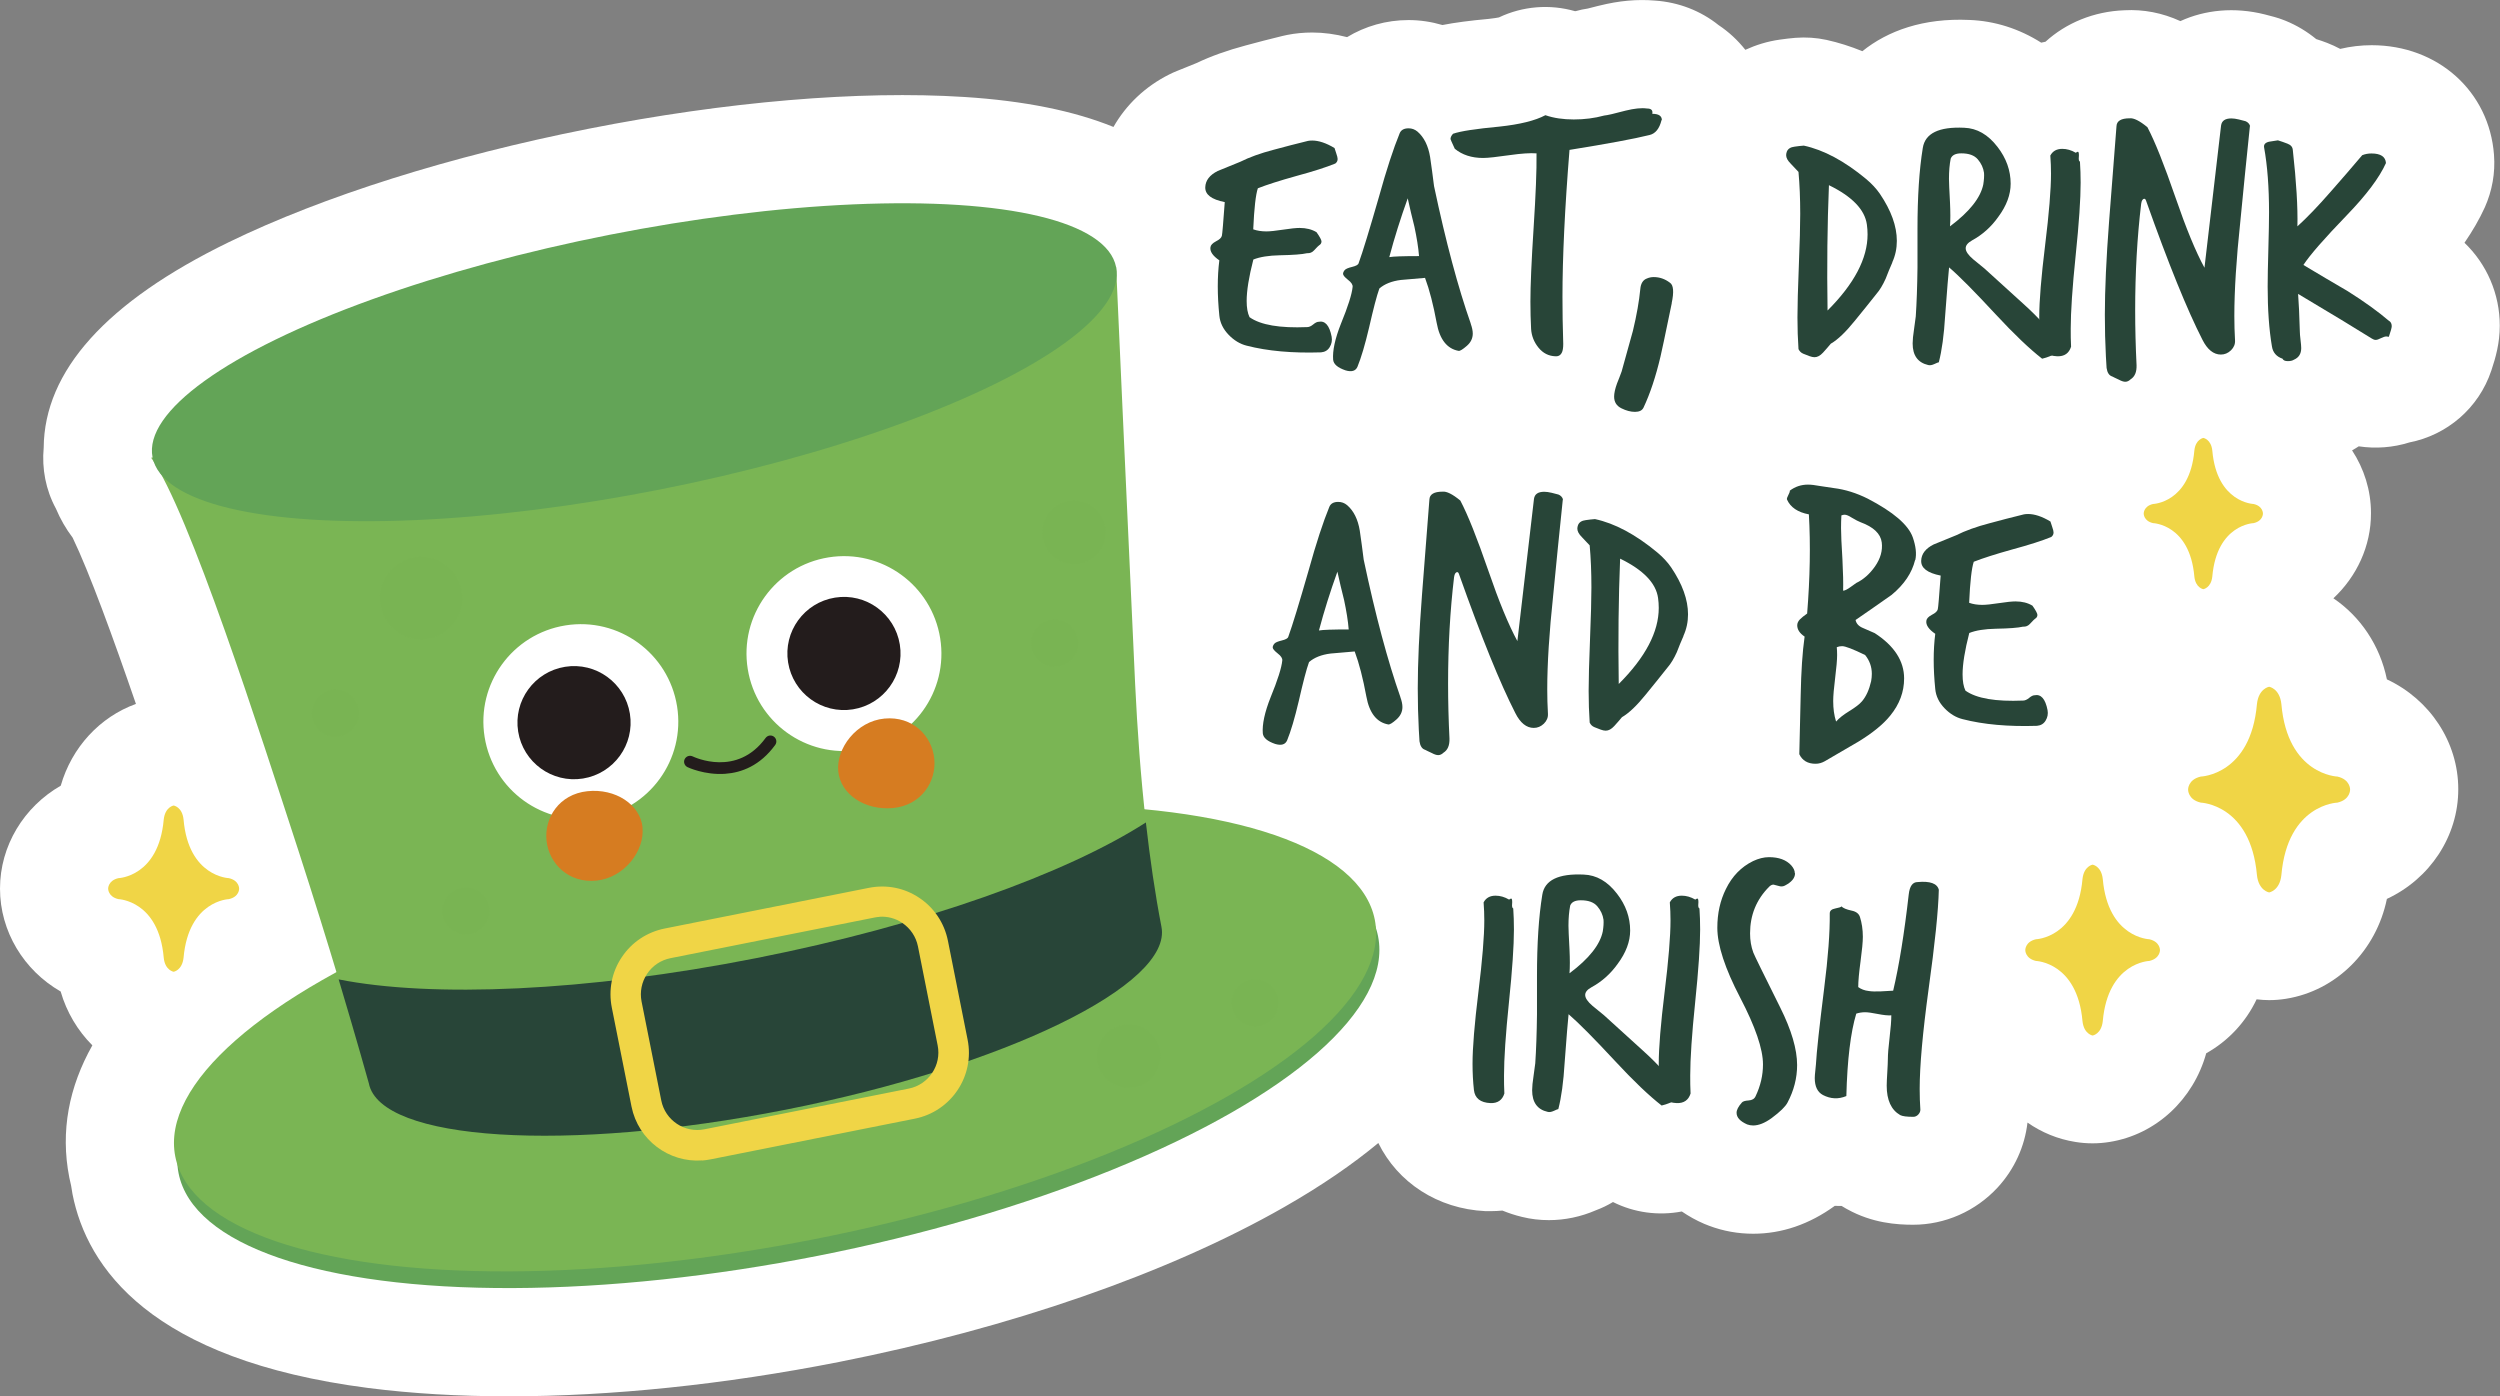 <?xml version="1.0" encoding="UTF-8"?><svg xmlns="http://www.w3.org/2000/svg" viewBox="0 0 216.82 121.1"><rect x="0" y="0" width="216.82" height="121.1" fill="#808080" stroke="none"/><g style="isolation:isolate;"><g id="b"><g id="c"><path d="M213.73,21.07c.72-1.05,1.31-2.07,1.77-3.08.64-1.43.92-2.99.8-4.56-.41-5.51-4.87-9.51-10.61-9.51-.93,0-1.84.11-2.73.32-.36-.19-.74-.37-1.13-.52-.33-.13-.64-.23-.95-.33-.79-.65-1.68-1.19-2.66-1.59-.19-.08-.38-.14-.57-.21-.13-.04-.53-.17-1.23-.34-2.63-.66-5.18-.4-7.32.58-1.58-.72-3.2-1.03-4.85-.94-2.68.1-5.07,1.11-6.85,2.73-.13.02-.25.05-.37.08-1.89-1.2-4.02-1.89-6.24-1.97-3.97-.18-7.06.93-9.27,2.71-1.03-.42-2.07-.75-3.11-.98-.88-.19-1.79-.25-2.69-.18-.46.04-.92.09-1.38.16-1.06.15-2.05.46-2.97.88-.66-.83-1.44-1.56-2.33-2.15-1.55-1.24-3.46-1.98-5.51-2.12-1.53-.13-3.11.01-4.83.44-.04.01-.08.02-.13.03-.36.1-.65.17-.86.22-.35.05-.69.12-1.03.22,0,0-.03,0-.08.01-2.19-.63-4.54-.44-6.6.54-.15.03-.44.08-.9.13-1.65.15-2.93.32-4,.53-.95-.28-1.94-.43-2.94-.43-1.93,0-3.76.53-5.33,1.48-1.01-.26-2.02-.4-3.02-.4-.75,0-1.48.07-2.18.21-.14.03-.28.06-.41.09-1.08.26-2.14.54-3.18.82-1.61.43-3.01.93-4.27,1.53l-1.68.68c-.23.09-.45.19-.67.3-2.12,1.06-3.77,2.66-4.85,4.56-3.42-1.39-7.73-2.27-12.94-2.6-9.09-.58-20.67.4-32.6,2.76-11.93,2.36-23.01,5.85-31.2,9.84-10.61,5.17-15.99,11.16-16.04,17.82-.17,1.82.18,3.66,1.06,5.28.38.9.86,1.74,1.45,2.52,1.44,2.98,3.52,8.69,5.49,14.42-3.13,1.13-5.57,3.77-6.52,7.09C2.07,69.98,0,73.35,0,77.07c0,3.71,2.07,7.09,5.26,8.92.52,1.8,1.48,3.4,2.75,4.67-2.02,3.59-2.79,7.43-2,11.46.05.24.1.48.16.72.04.25.08.49.12.73,1.25,6.32,6.71,14.36,25.67,16.81,3.75.48,7.83.72,12.15.72,8.85,0,18.67-1.01,28.66-2.98,14.86-2.94,28.57-7.7,38.6-13.43,3.26-1.86,5.95-3.72,8.17-5.56,1.68,3.42,5.13,5.71,9.29,5.91.04,0,.09,0,.13,0,.12,0,.24,0,.36,0,.33,0,.66-.02.98-.05.54.22,1.11.41,1.7.55.76.19,1.54.28,2.33.28,1.39,0,2.78-.29,4.09-.86.51-.19,1.01-.43,1.47-.71,1.83.92,3.93,1.21,5.97.82.6.41,1.24.77,1.94,1.07.14.06.28.12.43.17,1.22.46,2.51.69,3.82.69,2.48,0,4.86-.81,7.08-2.42.2,0,.39.02.59.01.12.08.25.15.37.22.04.02.09.05.13.07,2.16,1.2,4.29,1.34,5.7,1.34,2.76,0,5.43-1.17,7.34-3.24,1.45-1.58,2.34-3.54,2.58-5.62,1.22.85,2.63,1.44,4.16,1.68.49.08.98.12,1.48.12s.99-.04,1.48-.12c4.03-.64,7.27-3.69,8.38-7.69,1.93-1.08,3.45-2.73,4.37-4.68.36.04.72.07,1.08.07.49,0,.99-.04,1.48-.12,4.36-.7,7.82-4.18,8.74-8.66,3.72-1.73,6.2-5.43,6.19-9.52,0-4.09-2.47-7.78-6.19-9.52-.6-2.94-2.3-5.45-4.64-7.03,2.02-1.89,3.27-4.53,3.26-7.39,0-1.98-.6-3.85-1.64-5.44.19-.12.4-.22.58-.35,1.46.22,2.97.11,4.4-.34,3.22-.63,6-2.94,7.1-6.24.38-1.13.73-2.39.73-3.88,0-2.75-1.12-5.35-3.09-7.22Z" style="fill:#fff; stroke-width:0px;"/><path d="M115.79,14.19c-.76.31-1.87.67-3.35,1.07-1.47.41-2.59.77-3.35,1.07-.18.53-.32,1.72-.4,3.56.33.12.71.18,1.14.18.31,0,.79-.05,1.44-.15.65-.1,1.14-.15,1.44-.15.57,0,1.06.12,1.47.37.29.41.43.68.43.8,0,.14-.07.26-.21.34-.04.02-.18.16-.43.43-.16.18-.37.27-.61.25-.43.1-1.22.16-2.36.18-.96.02-1.73.14-2.3.37-.39,1.51-.58,2.71-.58,3.59,0,.59.08,1.06.25,1.41.96.68,2.63.96,5,.86.16,0,.34-.08.52-.23.18-.15.34-.23.46-.23.57-.12.95.31,1.14,1.29.06.33,0,.63-.17.91s-.42.42-.75.45c-2.48.08-4.63-.11-6.45-.58-.57-.14-1.1-.46-1.57-.95s-.74-1.04-.8-1.66c-.18-1.78-.18-3.38,0-4.79-.57-.39-.83-.77-.77-1.14.02-.18.18-.35.48-.51.3-.15.47-.31.51-.48.04-.16.12-1.14.25-2.92-1.15-.23-1.71-.65-1.69-1.29.02-.59.38-1.06,1.08-1.41.65-.27,1.31-.53,1.96-.8.78-.39,1.74-.74,2.89-1.04.98-.27,1.97-.52,2.98-.77.1-.02.22-.03.37-.03.55,0,1.2.21,1.93.65.02.08.07.24.15.46.08.23.12.39.12.49,0,.16-.07.3-.21.4Z" style="fill:#284538; stroke-width:0px;"/><path d="M127.55,28.07c.12.33.18.61.18.86,0,.41-.17.77-.52,1.07s-.58.45-.71.43c-1-.18-1.64-.99-1.9-2.43-.29-1.56-.62-2.86-1.01-3.9-.7.06-1.39.12-2.09.18-.8.1-1.42.35-1.87.74-.23.63-.52,1.76-.89,3.38-.35,1.49-.69,2.63-1.01,3.41-.16.37-.51.47-1.04.31-.67-.23-1.03-.53-1.07-.92-.06-.78.16-1.82.68-3.13.61-1.49.95-2.56,1.01-3.19.02-.18-.11-.39-.4-.61-.29-.23-.43-.4-.43-.52,0-.1.05-.21.14-.32.09-.11.31-.2.64-.28s.53-.18.57-.32c.37-1.02.95-2.93,1.75-5.71.67-2.42,1.28-4.27,1.81-5.56.12-.29.38-.43.77-.43.29,0,.54.09.77.28.57.49.94,1.23,1.1,2.21.12.84.24,1.68.34,2.52,1.02,4.83,2.09,8.81,3.19,11.94ZM123.07,22.21c-.06-.76-.2-1.61-.4-2.55-.21-.82-.4-1.64-.58-2.46-.61,1.7-1.15,3.4-1.6,5.1.33-.06,1.19-.09,2.58-.09Z" style="fill:#284538; stroke-width:0px;"/><path d="M144.1,10.42c-.18.74-.53,1.17-1.04,1.29-1.33.33-3.64.76-6.94,1.29-.41,5.1-.61,9.34-.61,12.74,0,1.29.02,2.56.06,3.81.02.39,0,.69-.06.89-.1.33-.31.48-.61.46-.59-.02-1.08-.27-1.47-.75-.39-.48-.6-1.02-.64-1.61-.04-.76-.06-1.56-.06-2.4,0-1.35.09-3.49.28-6.42.18-2.8.27-4.94.25-6.42-.55-.04-1.32.01-2.3.15-1.13.16-1.9.25-2.33.25-1,0-1.82-.27-2.46-.8-.25-.54-.37-.81-.37-.84,0-.14.07-.3.22-.46.66-.23,2-.43,4.02-.62,1.78-.19,3.11-.52,3.99-.99.72.25,1.54.37,2.46.37s1.8-.11,2.64-.34c.25-.02.87-.16,1.87-.43.74-.18,1.35-.25,1.84-.18.37,0,.52.15.46.46.55,0,.83.18.83.55Z" style="fill:#284538; stroke-width:0px;"/><path d="M144.99,26.29c-.59,2.87-.92,4.41-.98,4.64-.41,1.74-.9,3.21-1.47,4.42-.12.25-.37.37-.74.37s-.76-.1-1.18-.31c-.42-.21-.63-.54-.63-1.01,0-.29.08-.67.25-1.14.14-.35.28-.7.4-1.04.53-1.9.86-3.08.98-3.53.33-1.37.54-2.58.64-3.62.04-.49.24-.8.58-.92.18-.08.38-.12.58-.12.51,0,.98.16,1.41.49.31.2.36.8.15,1.78Z" style="fill:#284538; stroke-width:0px;"/><path d="M164.12,22.76c-.21.47-.4.94-.58,1.41-.25.55-.51.99-.8,1.32-.63.8-1.27,1.59-1.9,2.36-.76.94-1.44,1.6-2.06,1.96-.2.25-.43.5-.67.77-.25.27-.49.4-.74.4-.12,0-.27-.03-.43-.09-.16-.06-.34-.13-.54-.21-.2-.08-.33-.22-.42-.4-.06-.86-.09-1.78-.09-2.76s.04-2.5.12-4.48c.08-1.99.12-3.48.12-4.48,0-1.33-.05-2.55-.15-3.65-.02-.02-.25-.26-.67-.71-.27-.27-.4-.51-.4-.74,0-.1.02-.2.06-.31.1-.25.33-.39.67-.43.27-.04.53-.07.8-.09,1.72.37,3.52,1.33,5.4,2.89.49.41.89.84,1.2,1.29.98,1.45,1.47,2.81,1.47,4.08,0,.66-.13,1.28-.4,1.87ZM161.91,19.47c-.18-1.29-1.28-2.43-3.29-3.41-.14,3.42-.18,7.04-.12,10.87,2.31-2.31,3.47-4.51,3.47-6.6,0-.29-.02-.57-.06-.86Z" style="fill:#284538; stroke-width:0px;"/><path d="M178.49,29.76c.06.08.09.17.09.28,0,.47-.49.83-1.47,1.07-1.08-.84-2.44-2.13-4.05-3.87-1.8-1.94-3.14-3.3-4.02-4.05-.06.53-.17,1.92-.34,4.18-.1,1.7-.29,3.05-.55,4.05-.04,0-.17.05-.38.15-.22.1-.39.13-.54.09-.9-.21-1.35-.83-1.35-1.87,0-.31.04-.72.12-1.23.08-.59.13-.96.15-1.11.08-1.19.13-2.6.15-4.24v-3.35c0-2.78.15-5.13.46-7.03.2-1.27,1.4-1.85,3.59-1.75,1.11.04,2.07.59,2.89,1.66.76.98,1.14,2.05,1.14,3.19,0,.96-.36,1.92-1.08,2.89-.61.86-1.37,1.54-2.27,2.03-.37.21-.55.43-.55.68,0,.27.21.58.64.95.33.27.66.53.98.8.02.02,1.15,1.04,3.38,3.07,1.41,1.27,2.41,2.41,3.01,3.41ZM172.01,15.97c.06-.37.08-.7.06-.98-.06-.43-.24-.82-.54-1.17-.3-.35-.77-.52-1.43-.52-.49,0-.8.15-.92.46-.1.51-.15,1.1-.15,1.75,0,.27.03.95.09,2.06.04.84.04,1.52,0,2.06,1.7-1.27,2.66-2.49,2.89-3.65Z" style="fill:#284538; stroke-width:0px;"/><path d="M180.39,14.01c.04.59.06,1.21.06,1.84,0,1.39-.14,3.49-.43,6.29-.29,2.8-.43,4.92-.43,6.36,0,.53,0,1.05.03,1.57-.18.57-.58.85-1.2.83-.88-.04-1.36-.42-1.44-1.14-.08-.72-.12-1.47-.12-2.27,0-1.39.17-3.47.51-6.23.34-2.76.51-4.83.51-6.2,0-.53-.02-1.05-.06-1.57.21-.39.55-.58,1.04-.58.39,0,.78.11,1.17.34.08-.06.14-.09.18-.09.06,0,.09.1.09.31-.02.25-.02.39,0,.43.02.06.05.1.09.12Z" style="fill:#284538; stroke-width:0px;"/><path d="M195.13,10.94c-.29,2.74-.56,5.5-.83,8.26-.35,3.27-.52,6.01-.52,8.2,0,.72.02,1.42.06,2.12.02.33-.1.61-.35.86-.26.25-.55.37-.88.37-.63,0-1.17-.43-1.6-1.29-1.31-2.56-2.94-6.57-4.88-12.04-.04-.12-.09-.18-.15-.18-.14,0-.24.14-.28.43-.35,2.93-.52,6.01-.52,9.24,0,1.56.04,3.14.12,4.76.02.59-.15,1-.52,1.23-.14.14-.3.21-.46.21-.14,0-.33-.06-.55-.18-.31-.14-.5-.24-.58-.28-.27-.08-.43-.33-.49-.74-.02-.33-.04-.67-.06-1.01-.06-1.15-.09-2.34-.09-3.59,0-2.17.12-4.88.37-8.14.39-4.95.6-7.7.64-8.23.02-.45.4-.68,1.14-.68.35-.04.86.21,1.54.77.66,1.25,1.46,3.27,2.43,6.08.92,2.68,1.76,4.72,2.52,6.11.31-2.72.79-6.84,1.44-12.34.06-.41.36-.61.89-.61.18,0,.4.03.65.09.33.08.52.13.58.15.2.08.34.23.4.43Z" style="fill:#284538; stroke-width:0px;"/><path d="M207.25,27.86c.12.1.18.25.18.43,0,.12-.08.43-.25.92-.08-.02-.15-.03-.21-.03-.12,0-.28.05-.48.15-.19.1-.34.15-.45.15s-.21-.04-.34-.12c-1.37-.86-3.5-2.15-6.39-3.87.06.76.11,1.84.15,3.25,0,.16.02.41.06.74s.06.56.06.71c0,.49-.21.83-.64,1.01-.12.08-.3.12-.52.12-.25,0-.4-.07-.46-.21-.53-.18-.84-.54-.92-1.07-.25-1.47-.37-3.2-.37-5.19,0-.72.02-1.79.06-3.21.04-1.42.06-2.49.06-3.21,0-2.17-.14-4.05-.43-5.65-.04-.25.1-.41.43-.49.25-.04.5-.08.77-.12.27.08.54.18.83.29.29.11.44.29.46.54.31,2.78.44,4.99.4,6.63.84-.76,1.8-1.76,2.89-3.01.92-1.04,1.83-2.1,2.73-3.16.25-.1.51-.15.8-.15.8,0,1.22.28,1.26.83-.57,1.27-1.7,2.77-3.38,4.51-1.96,2.03-3.22,3.47-3.78,4.33,1.27.76,2.55,1.52,3.84,2.27,1.43.9,2.64,1.77,3.62,2.61Z" style="fill:#284538; stroke-width:0px;"/><path d="M121.45,60.46c.12.33.18.61.18.86,0,.41-.17.77-.52,1.08-.35.31-.58.45-.71.43-1-.18-1.64-.99-1.9-2.43-.29-1.56-.62-2.86-1.01-3.9-.7.06-1.39.12-2.09.18-.8.1-1.42.35-1.87.74-.23.63-.52,1.76-.89,3.38-.35,1.49-.69,2.63-1.01,3.41-.16.37-.51.47-1.04.31-.67-.23-1.03-.53-1.07-.92-.06-.78.16-1.82.68-3.13.61-1.49.95-2.56,1.01-3.19.02-.18-.11-.39-.4-.61-.29-.23-.43-.4-.43-.52,0-.1.05-.21.14-.32.09-.11.31-.2.64-.28s.53-.18.57-.32c.37-1.02.95-2.93,1.75-5.71.67-2.42,1.28-4.27,1.81-5.56.12-.29.38-.43.77-.43.29,0,.54.09.77.28.57.49.94,1.23,1.1,2.21.12.84.24,1.68.34,2.52,1.02,4.83,2.09,8.81,3.19,11.94ZM116.97,54.59c-.06-.76-.2-1.61-.4-2.55-.21-.82-.4-1.64-.58-2.46-.61,1.7-1.15,3.4-1.6,5.1.33-.06,1.19-.09,2.58-.09Z" style="fill:#284538; stroke-width:0px;"/><path d="M135.54,43.32c-.29,2.74-.56,5.5-.83,8.26-.35,3.27-.52,6.01-.52,8.2,0,.72.02,1.42.06,2.12.02.33-.1.61-.35.86-.26.25-.55.37-.88.37-.63,0-1.17-.43-1.6-1.29-1.31-2.56-2.94-6.57-4.88-12.04-.04-.12-.09-.18-.15-.18-.14,0-.24.14-.28.43-.35,2.93-.52,6.01-.52,9.24,0,1.56.04,3.14.12,4.76.02.59-.15,1-.52,1.23-.14.14-.3.21-.46.21-.14,0-.33-.06-.55-.18-.31-.14-.5-.24-.58-.28-.27-.08-.43-.33-.49-.74-.02-.33-.04-.67-.06-1.01-.06-1.15-.09-2.34-.09-3.59,0-2.17.12-4.88.37-8.14.39-4.95.6-7.7.64-8.23.02-.45.4-.68,1.14-.68.35-.04.86.21,1.54.77.66,1.25,1.46,3.27,2.43,6.08.92,2.68,1.76,4.72,2.52,6.11.31-2.72.79-6.84,1.44-12.34.06-.41.36-.61.89-.61.18,0,.4.03.65.09.33.08.52.13.58.15.2.08.34.23.4.43Z" style="fill:#284538; stroke-width:0px;"/><path d="M146.01,55.15c-.21.47-.4.94-.58,1.41-.25.55-.51.99-.8,1.32-.63.8-1.27,1.59-1.9,2.36-.76.94-1.44,1.6-2.06,1.96-.2.25-.43.5-.67.77-.25.27-.49.4-.74.4-.12,0-.27-.03-.43-.09-.16-.06-.34-.13-.54-.21-.2-.08-.33-.21-.42-.4-.06-.86-.09-1.78-.09-2.76s.04-2.5.12-4.48c.08-1.99.12-3.48.12-4.48,0-1.33-.05-2.55-.15-3.65-.02-.02-.25-.26-.67-.71-.27-.27-.4-.51-.4-.74,0-.1.02-.2.06-.31.1-.25.33-.39.67-.43.27-.04.53-.07.8-.09,1.72.37,3.52,1.33,5.4,2.89.49.41.89.84,1.2,1.29.98,1.45,1.47,2.81,1.47,4.08,0,.66-.13,1.28-.4,1.87ZM143.8,51.86c-.18-1.29-1.28-2.43-3.29-3.41-.14,3.42-.18,7.04-.12,10.87,2.31-2.31,3.47-4.51,3.47-6.6,0-.29-.02-.57-.06-.86Z" style="fill:#284538; stroke-width:0px;"/><path d="M166.09,48.58c-.27,1.1-.94,2.11-2.03,3.01-1.04.74-2.09,1.46-3.13,2.18.06.31.27.54.63.69s.7.3,1.03.45c1.7,1.1,2.55,2.42,2.55,3.93,0,1.17-.4,2.24-1.2,3.22-.61.76-1.53,1.5-2.73,2.24-.98.57-1.97,1.15-2.95,1.72-.25.14-.51.22-.8.22-.68,0-1.15-.28-1.41-.83.04-1.72.08-3.43.12-5.13.04-2.05.15-3.73.34-5.07-.43-.29-.64-.61-.64-.98,0-.18.08-.35.23-.51.15-.15.36-.32.63-.51.25-3.11.3-5.98.15-8.6-.96-.18-1.6-.61-1.9-1.29-.02-.08.02-.2.11-.37.09-.16.14-.3.14-.4.47-.35.99-.52,1.57-.52.27,0,.61.04,1.04.12.61.1,1.01.16,1.2.18.98.12,1.97.43,2.95.92,2.21,1.15,3.51,2.26,3.9,3.35.27.78.34,1.43.22,1.97ZM162.28,59.08c.04-.23.06-.44.06-.64,0-.61-.2-1.16-.58-1.63-1.04-.51-1.71-.77-2-.77-.16,0-.32.03-.46.09.02.2.03.43.03.68,0,.43-.06,1.09-.17,1.98-.11.89-.17,1.56-.17,2.01,0,.66.08,1.25.25,1.78.25-.29.63-.59,1.15-.91.52-.32.89-.6,1.09-.84.37-.43.63-1.01.8-1.75ZM163.2,47.04c-.1-.76-.72-1.34-1.84-1.75-.16-.06-.42-.19-.77-.4-.25-.16-.45-.25-.61-.25-.08,0-.17.02-.28.06-.02.35-.03.72-.03,1.1,0,.53.04,1.43.12,2.7.06,1.17.08,2.08.06,2.73.14,0,.36-.11.65-.32.29-.21.45-.33.49-.35.61-.29,1.16-.77,1.63-1.44.47-.68.67-1.37.58-2.09Z" style="fill:#284538; stroke-width:0px;"/><path d="M177.88,46.58c-.76.31-1.87.67-3.35,1.07-1.47.41-2.59.77-3.35,1.07-.18.53-.32,1.72-.4,3.56.33.12.71.18,1.14.18.31,0,.79-.05,1.44-.15.65-.1,1.14-.15,1.44-.15.57,0,1.06.12,1.47.37.29.41.43.68.43.8,0,.14-.07.26-.21.34-.04.02-.18.16-.43.43-.16.18-.37.27-.61.25-.43.1-1.22.16-2.36.18-.96.02-1.73.14-2.3.37-.39,1.51-.58,2.71-.58,3.59,0,.59.08,1.06.25,1.41.96.68,2.63.96,5,.86.16,0,.34-.08.52-.23.18-.15.34-.23.46-.23.57-.12.95.31,1.14,1.29.06.33,0,.63-.17.91s-.42.42-.75.45c-2.48.08-4.63-.11-6.45-.58-.57-.14-1.1-.46-1.57-.95-.47-.49-.74-1.04-.8-1.66-.18-1.78-.18-3.38,0-4.79-.57-.39-.83-.77-.77-1.14.02-.18.18-.35.48-.51.3-.15.47-.31.51-.48.04-.16.12-1.14.25-2.92-1.15-.23-1.71-.65-1.69-1.29.02-.59.38-1.06,1.08-1.41.65-.27,1.31-.53,1.96-.8.78-.39,1.74-.74,2.89-1.04.98-.27,1.97-.52,2.98-.77.1-.02.22-.03.37-.03.55,0,1.2.21,1.93.65.02.08.07.24.15.46.08.23.12.39.12.49,0,.16-.07.3-.21.4Z" style="fill:#284538; stroke-width:0px;"/><path d="M131.24,78.78c.04.59.06,1.21.06,1.84,0,1.39-.14,3.49-.43,6.29-.29,2.8-.43,4.92-.43,6.36,0,.53,0,1.05.03,1.57-.18.57-.58.85-1.2.83-.88-.04-1.36-.42-1.44-1.14-.08-.72-.12-1.47-.12-2.27,0-1.39.17-3.47.51-6.23.34-2.76.51-4.83.51-6.2,0-.53-.02-1.05-.06-1.57.21-.39.55-.58,1.04-.58.39,0,.78.11,1.17.34.08-.06.14-.09.18-.09.06,0,.09.1.09.31-.02.25-.02.39,0,.43.02.06.05.1.09.12Z" style="fill:#284538; stroke-width:0px;"/><path d="M145.49,94.53c.06.08.09.17.09.28,0,.47-.49.83-1.47,1.07-1.08-.84-2.44-2.13-4.05-3.87-1.8-1.94-3.14-3.29-4.02-4.05-.06.53-.17,1.92-.34,4.18-.1,1.7-.29,3.05-.55,4.05-.04,0-.17.05-.38.15-.22.1-.39.13-.54.09-.9-.2-1.35-.83-1.35-1.87,0-.31.04-.72.12-1.23.08-.59.13-.96.15-1.11.08-1.19.13-2.6.15-4.24v-3.35c0-2.78.15-5.13.46-7.03.2-1.27,1.4-1.85,3.59-1.75,1.11.04,2.07.59,2.89,1.66.76.98,1.14,2.05,1.14,3.19,0,.96-.36,1.92-1.08,2.89-.61.86-1.37,1.54-2.27,2.03-.37.2-.55.43-.55.67,0,.27.21.58.64.95.33.27.66.53.98.8.02.02,1.15,1.04,3.38,3.07,1.41,1.27,2.41,2.41,3.01,3.41ZM139.01,80.75c.06-.37.08-.7.06-.98-.06-.43-.24-.82-.54-1.17-.3-.35-.77-.52-1.43-.52-.49,0-.8.15-.92.46-.1.51-.15,1.1-.15,1.75,0,.27.03.95.09,2.06.04.84.04,1.52,0,2.06,1.7-1.27,2.66-2.49,2.89-3.65Z" style="fill:#284538; stroke-width:0px;"/><path d="M147.39,78.78c.04.59.06,1.21.06,1.84,0,1.39-.14,3.49-.43,6.29-.29,2.8-.43,4.92-.43,6.36,0,.53,0,1.05.03,1.57-.18.57-.58.85-1.2.83-.88-.04-1.36-.42-1.44-1.14-.08-.72-.12-1.47-.12-2.27,0-1.39.17-3.47.51-6.23.34-2.76.51-4.83.51-6.2,0-.53-.02-1.05-.06-1.57.21-.39.55-.58,1.04-.58.39,0,.78.11,1.17.34.08-.06.14-.09.18-.09.06,0,.09.1.09.31-.02.25-.02.39,0,.43.02.06.05.1.09.12Z" style="fill:#284538; stroke-width:0px;"/><path d="M155.68,75.74c0,.41-.3.77-.89,1.07-.16.08-.34.09-.52.03-.29-.08-.44-.12-.46-.12-.12,0-.25.06-.37.18-1.11,1.11-1.66,2.46-1.66,4.05,0,.59.09,1.15.28,1.66.08.22.86,1.81,2.33,4.76.98,1.96,1.47,3.63,1.47,5,0,1.13-.28,2.21-.83,3.25-.18.35-.64.8-1.38,1.35-.59.43-1.13.64-1.6.64-.18,0-.36-.03-.52-.09-.61-.27-.92-.6-.92-1.01,0-.25.15-.54.46-.89.08-.1.28-.16.58-.18.31-.02.51-.14.61-.37.43-.9.64-1.82.64-2.76,0-1.33-.66-3.26-1.98-5.79-1.32-2.53-1.98-4.55-1.98-6.06,0-1.25.25-2.36.74-3.35.55-1.13,1.34-1.93,2.36-2.43.47-.22.93-.34,1.38-.34.86,0,1.5.24,1.93.71.2.23.31.45.31.68Z" style="fill:#284538; stroke-width:0px;"/><path d="M168.15,77.15c-.04,1.82-.34,4.71-.89,8.66-.51,3.75-.77,6.62-.77,8.63,0,.63.02,1.24.06,1.81,0,.14-.06.28-.18.41-.12.13-.27.2-.43.2-.57,0-.95-.05-1.14-.15-.78-.45-1.17-1.3-1.17-2.55,0-.25.02-.63.05-1.15.03-.52.05-.91.05-1.15,0-.41.05-1.03.15-1.87.1-.84.15-1.48.15-1.93-.29.02-.68-.02-1.18-.12-.5-.1-.87-.15-1.09-.15-.27,0-.52.04-.77.12-.49,1.62-.78,4-.86,7.15-.7.29-1.37.25-2.03-.09-.47-.25-.71-.74-.71-1.47,0-.16.02-.38.05-.66.03-.28.05-.45.05-.51.06-1.1.3-3.29.71-6.57.35-2.74.51-4.92.49-6.54,0-.23.16-.37.48-.43.32-.06.5-.12.54-.18.12.14.42.27.89.37.39.08.62.27.71.55.16.51.25,1.08.25,1.72,0,.45-.07,1.16-.2,2.13-.13.97-.2,1.71-.2,2.23.25.18.55.3.92.34.25.04.59.05,1.04.03.59-.04.95-.06,1.07-.06.51-2.15.96-4.93,1.35-8.35.08-.72.34-1.07.77-1.07,1.08-.1,1.7.12,1.84.67Z" style="fill:#284538; stroke-width:0px;"/><path d="M13.11,39.7c3.33,4.73,9.4,23.74,12.8,34.16,1.3,4.01,2.49,7.85,3.46,11.08,8.03,1.61,21.43,1.08,36.25-1.85,14.48-2.86,26.85-7.32,33.76-11.76-.45-3.97-.74-8.03-.93-11.97-.71-15.22-1.65-36.2-1.65-36.2L13.11,39.7Z" style="fill:#7ab554; stroke-width:0px;"/><ellipse cx="55.02" cy="31.42" rx="42.59" ry="11.26" transform="translate(-5.05 11.25) rotate(-11.17)" style="fill:#63a457; stroke-width:0px;"/><ellipse cx="67.51" cy="91.48" rx="53.02" ry="17.77" transform="translate(-16.45 14.81) rotate(-11.17)" style="fill:#63a457; stroke-width:0px;"/><ellipse cx="67.22" cy="90.03" rx="53.02" ry="17.77" transform="translate(-16.17 14.73) rotate(-11.17)" style="fill:#7ab554; stroke-width:0px;"/><path d="M29.37,84.94c1.6,5.34,2.62,9.02,2.62,9.02.99,5.01,17.18,6.03,36.16,2.28,18.98-3.75,33.57-10.85,32.58-15.86-.56-2.9-1-5.95-1.35-9.05-6.91,4.44-19.28,8.9-33.76,11.76-14.81,2.93-28.22,3.45-36.25,1.85Z" style="fill:#284538; stroke-width:0px;"/><path d="M58.72,61.25c.74,4.61-2.4,8.94-7.01,9.68-4.61.74-8.94-2.4-9.68-7.01-.74-4.61,2.4-8.94,7.01-9.68,4.61-.74,8.94,2.4,9.68,7.01Z" style="fill:#fff; stroke-width:0px;"/><path d="M54.63,61.9c.43,2.68-1.4,5.19-4.07,5.62-2.68.43-5.19-1.4-5.62-4.07-.43-2.68,1.4-5.19,4.07-5.62,2.68-.43,5.19,1.4,5.62,4.07Z" style="fill:#231c1c; stroke-width:0px;"/><path d="M81.54,55.35c.74,4.61-2.4,8.94-7.01,9.68-4.61.74-8.94-2.4-9.68-7.01-.74-4.61,2.4-8.94,7.01-9.68s8.94,2.4,9.68,7.01Z" style="fill:#fff; stroke-width:0px;"/><path d="M78.04,55.9c.43,2.68-1.4,5.19-4.07,5.62-2.68.43-5.19-1.4-5.62-4.07-.43-2.68,1.4-5.19,4.07-5.62,2.68-.43,5.19,1.4,5.62,4.07Z" style="fill:#231c1c; stroke-width:0px;"/><path d="M62.91,67.11c-1.81.13-3.27-.57-3.29-.58-.26-.13-.36-.44-.24-.69.13-.26.43-.36.69-.24.16.07,3.84,1.82,6.33-1.6.17-.23.49-.28.72-.11.23.17.28.49.11.72-1.31,1.8-2.92,2.4-4.33,2.5Z" style="fill:#231c1c; stroke-width:0px;"/><path d="M55.72,71.76c.21,1.99-1.54,4.35-3.97,4.61-2.43.26-4.14-1.47-4.35-3.46-.21-1.99,1.1-4.03,3.54-4.29,2.43-.26,4.58,1.15,4.79,3.14Z" style="fill:#d67c21; stroke-width:0px;"/><path d="M72.7,66.89c-.19-1.99,1.58-4.34,4.01-4.57,2.44-.23,4.13,1.5,4.32,3.5.19,1.99-1.14,4.02-3.57,4.26-2.44.23-4.57-1.19-4.76-3.19Z" style="fill:#d67c21; stroke-width:0px;"/><path d="M95.9,45.98c.11,1.52-1.04,2.85-2.56,2.95s-2.85-1.04-2.95-2.56,1.04-2.85,2.56-2.95c1.52-.11,2.85,1.04,2.95,2.56Z" style="fill:#7ab554; mix-blend-mode:multiply; opacity:.34; stroke-width:0px;"/><path d="M100.64,91.4c.11,1.52-1.04,2.85-2.56,2.95-1.52.11-2.85-1.04-2.95-2.56-.11-1.52,1.04-2.85,2.56-2.95s2.85,1.04,2.95,2.56Z" style="fill:#7ab554; mix-blend-mode:multiply; opacity:.34; stroke-width:0px;"/><path d="M93.52,55.63c.08,1.13-.77,2.11-1.9,2.19-1.13.08-2.11-.77-2.19-1.9-.08-1.13.77-2.11,1.9-2.19,1.13-.08,2.11.77,2.19,1.9Z" style="fill:#7ab554; mix-blend-mode:multiply; opacity:.34; stroke-width:0px;"/><path d="M110.9,86.83c.08,1.13-.77,2.11-1.9,2.19-1.13.08-2.11-.77-2.19-1.9-.08-1.13.77-2.11,1.9-2.19,1.13-.08,2.11.77,2.19,1.9Z" style="fill:#7ab554; mix-blend-mode:multiply; opacity:.34; stroke-width:0px;"/><path d="M42.45,78.86c.08,1.13-.77,2.11-1.9,2.19-1.13.08-2.11-.77-2.19-1.9-.08-1.13.77-2.11,1.9-2.19,1.13-.08,2.11.77,2.19,1.9Z" style="fill:#7ab554; mix-blend-mode:multiply; opacity:.34; stroke-width:0px;"/><path d="M40.1,51.62c.14,1.97-1.34,3.68-3.32,3.83s-3.68-1.34-3.83-3.32,1.34-3.68,3.32-3.83,3.68,1.34,3.83,3.32Z" style="fill:#7ab554; mix-blend-mode:multiply; opacity:.34; stroke-width:0px;"/><path d="M31.14,61.71c.08,1.13-.77,2.11-1.9,2.19-1.13.08-2.11-.77-2.19-1.9-.08-1.13.77-2.11,1.9-2.19,1.13-.08,2.11.77,2.19,1.9Z" style="fill:#7ab554; mix-blend-mode:multiply; opacity:.34; stroke-width:0px;"/><path d="M60.89,100.64c-2.88.21-5.54-1.77-6.12-4.67l-1.71-8.59c-.3-1.53,0-3.08.87-4.37.86-1.29,2.18-2.17,3.71-2.48l17.72-3.53c1.53-.3,3.08,0,4.37.87,1.29.86,2.17,2.18,2.48,3.71l1.71,8.59c.63,3.15-1.42,6.22-4.58,6.85l-17.72,3.53c-.24.05-.49.08-.73.1ZM76.27,79.52c-.13,0-.27.03-.4.05l-17.72,3.53c-.84.17-1.56.65-2.03,1.36-.47.71-.64,1.56-.48,2.39l1.71,8.59c.34,1.72,2.03,2.85,3.75,2.5l17.72-3.53c1.72-.34,2.85-2.03,2.5-3.75l-1.71-8.59c-.17-.83-.65-1.55-1.36-2.03-.59-.4-1.29-.58-1.99-.53Z" style="fill:#f0d546; stroke-width:0px;"/><path d="M186.41,81.46s-3.59-.11-4.04-5.22c-.12-1.13-.88-1.25-.88-1.25,0,0-.76.12-.88,1.25-.45,5.11-4.04,5.22-4.04,5.22-.94.22-.92.94-.92.94,0,0-.02.72.92.94,0,0,3.59.11,4.04,5.22.12,1.13.88,1.25.88,1.25,0,0,.76-.12.88-1.25.45-5.11,4.04-5.22,4.04-5.22.94-.22.92-.94.92-.94,0,0,.02-.72-.92-.94Z" style="fill:#f0d546; stroke-width:0px;"/><path d="M195.45,43.71s-3.18-.1-3.58-4.62c-.1-1-.78-1.11-.78-1.11,0,0-.68.11-.78,1.11-.4,4.52-3.58,4.62-3.58,4.62-.83.19-.81.83-.81.83,0,0-.02.64.81.83,0,0,3.18.1,3.58,4.62.1,1,.78,1.11.78,1.11,0,0,.68-.11.78-1.11.4-4.52,3.58-4.62,3.58-4.62.83-.19.81-.83.81-.83,0,0,.02-.64-.81-.83Z" style="fill:#f0d546; stroke-width:0px;"/><path d="M19.85,76.16s-3.5-.11-3.93-5.08c-.11-1.1-.86-1.22-.86-1.22,0,0-.74.12-.86,1.22-.44,4.97-3.93,5.08-3.93,5.08-.91.21-.89.91-.89.91,0,0-.02.7.89.91,0,0,3.5.11,3.93,5.08.11,1.1.86,1.22.86,1.22,0,0,.74-.12.86-1.22.44-4.97,3.93-5.08,3.93-5.08.92-.21.89-.91.89-.91,0,0,.02-.7-.89-.91Z" style="fill:#f0d546; stroke-width:0px;"/><path d="M202.72,67.35s-4.32-.14-4.86-6.28c-.14-1.36-1.06-1.51-1.06-1.51,0,0-.92.15-1.06,1.51-.54,6.15-4.87,6.28-4.87,6.28-1.13.26-1.1,1.13-1.1,1.13,0,0-.03.87,1.1,1.13,0,0,4.32.14,4.87,6.28.14,1.36,1.06,1.51,1.06,1.51,0,0,.92-.15,1.06-1.51.54-6.15,4.86-6.28,4.86-6.28,1.13-.26,1.1-1.13,1.1-1.13,0,0,.03-.87-1.1-1.13Z" style="fill:#f0d546; stroke-width:0px;"/></g></g></g></svg>